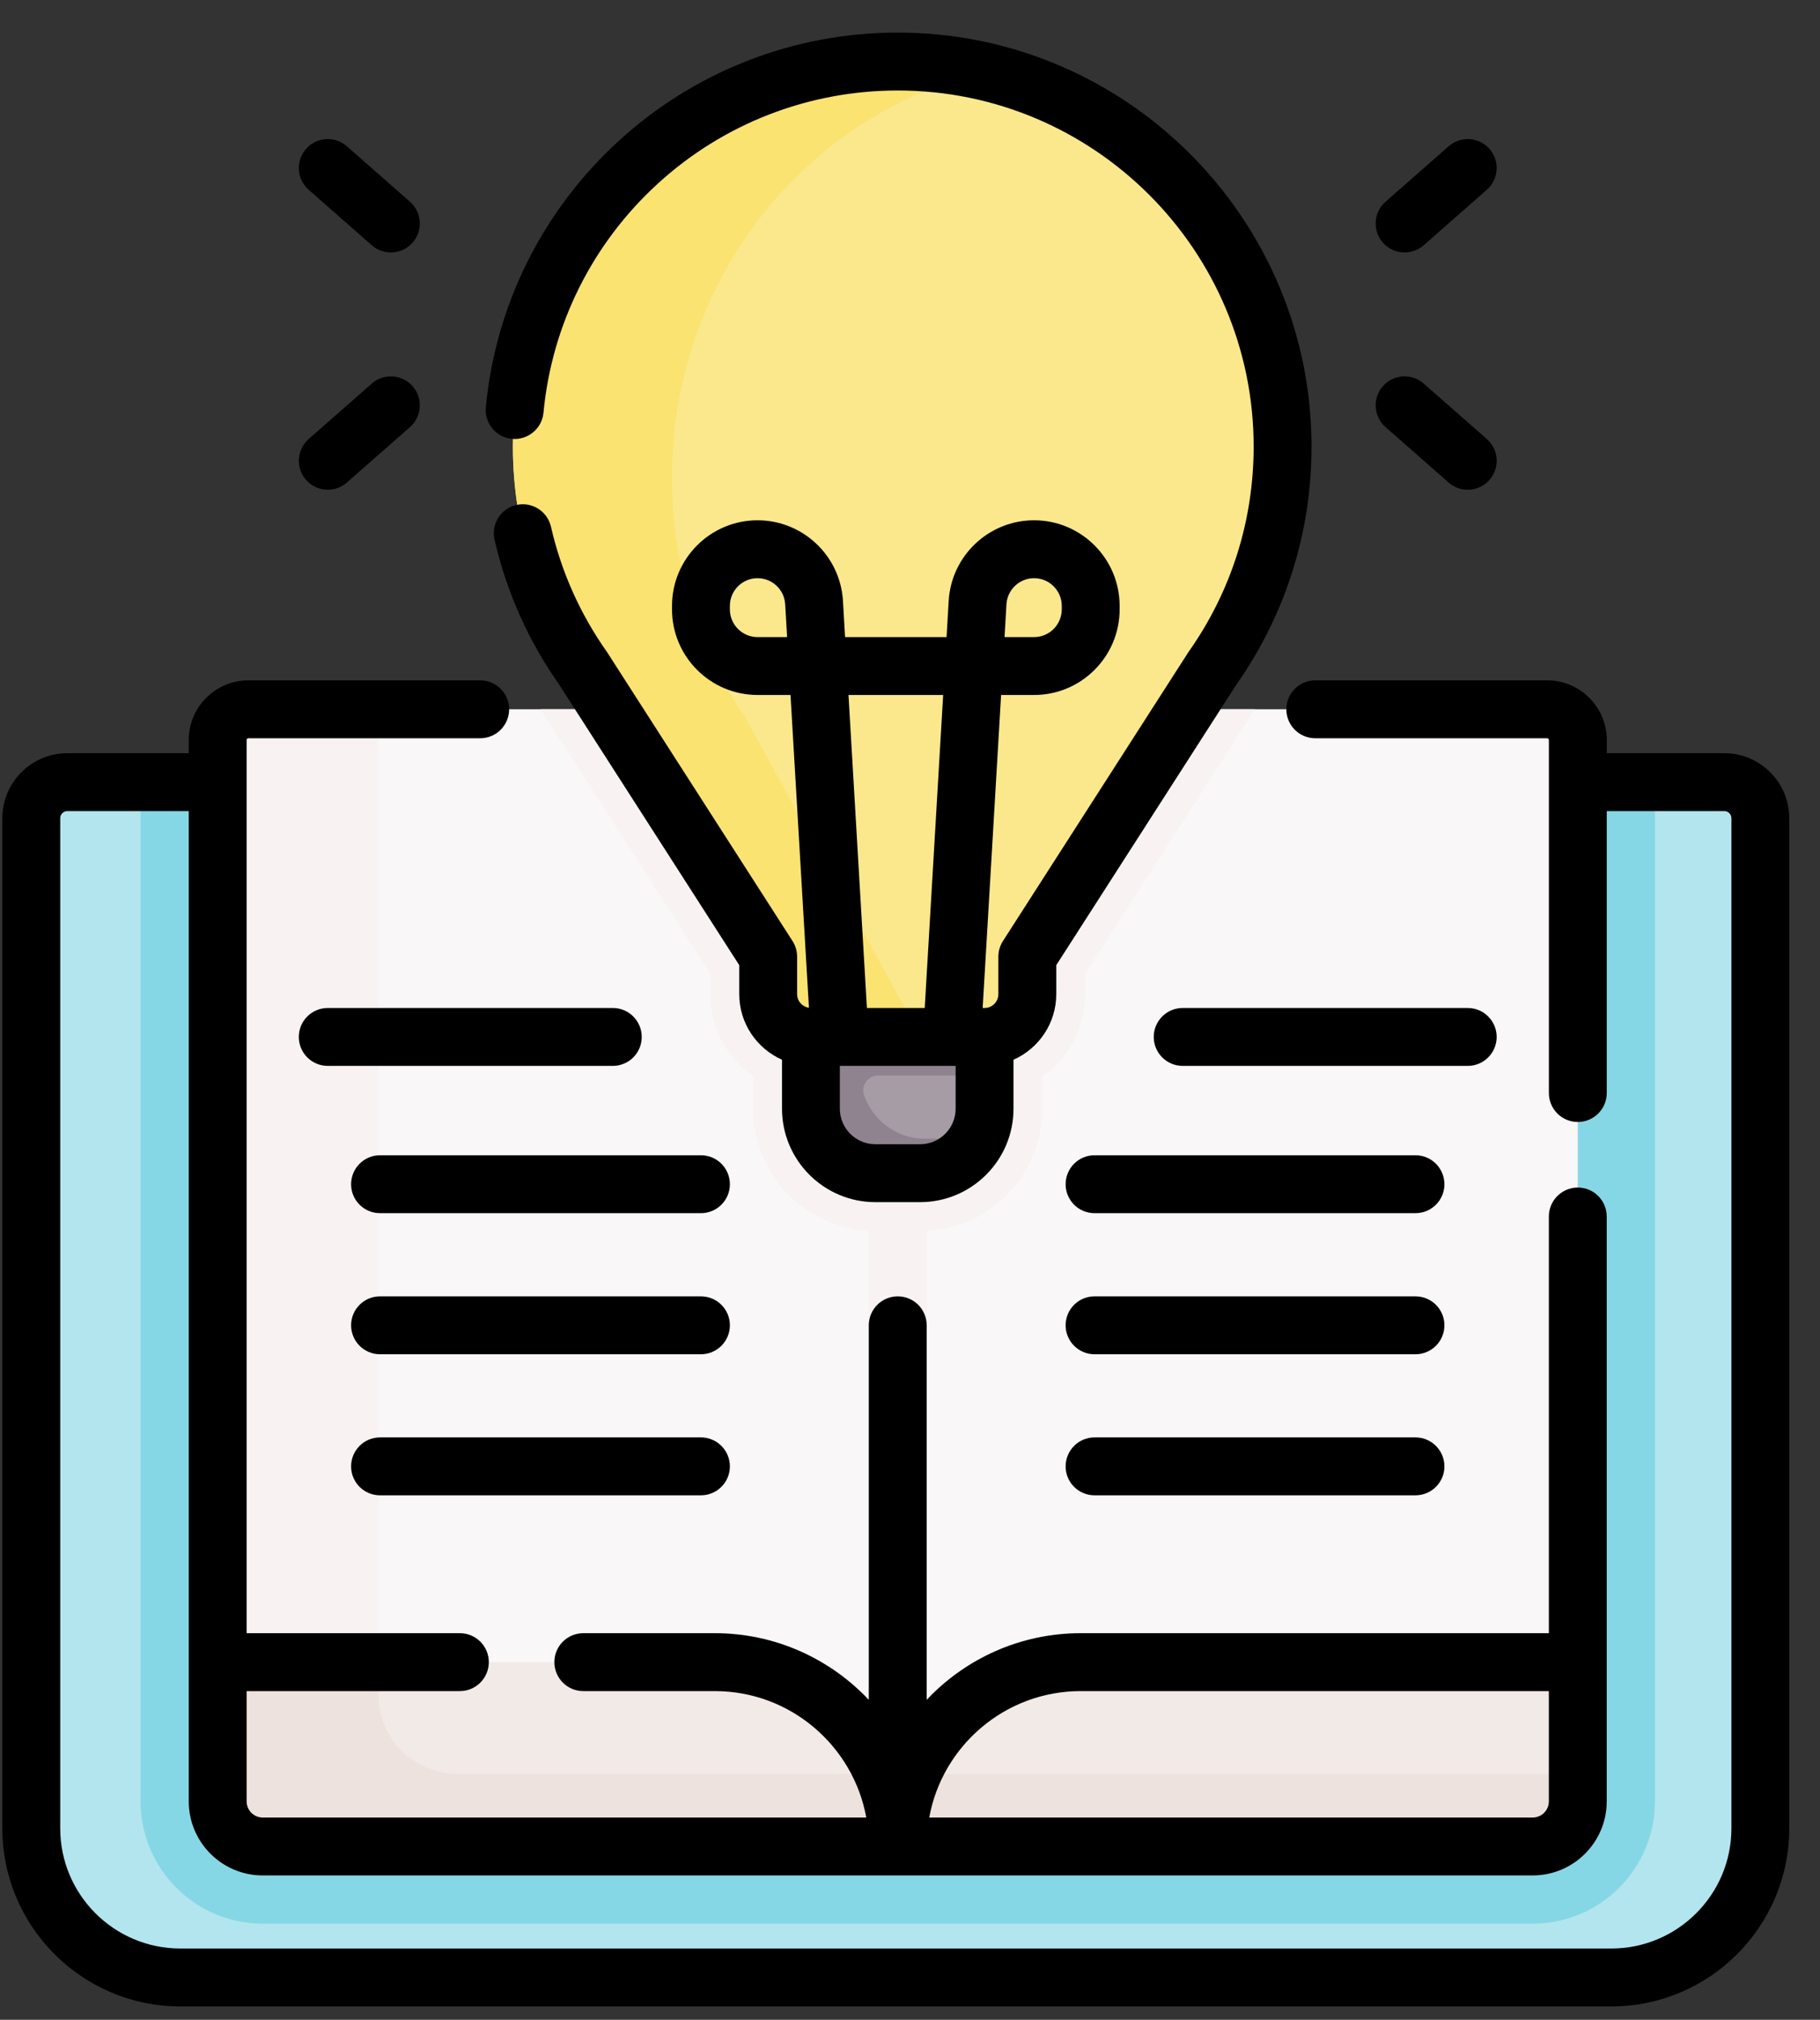 <svg width="55" height="61" viewBox="0 0 55 61" fill="none" xmlns="http://www.w3.org/2000/svg">
<rect x="0" y="0" width="55" height="61" fill="#333333" stroke="none"/>
<path d="M52.108 23.621C52.709 23.621 53.197 24.109 53.197 24.71V55.218C53.197 57.705 51.181 59.721 48.693 59.721H5.449C2.962 59.721 0.946 57.705 0.946 55.218V24.71C0.946 24.109 1.433 23.621 2.035 23.621H52.108Z" fill="#B3E5EE"/>
<path d="M4.247 23.621V54.403C4.247 56.44 5.904 58.097 7.941 58.097H46.319C48.355 58.097 50.012 56.44 50.012 54.403V23.621H4.247Z" fill="#86D7E5"/>
<path d="M46.755 21.421H7.505C6.993 21.421 6.579 21.837 6.579 22.348V50.199L19.227 54.819L27.13 55.728L46.069 52.309L47.68 50.199V22.348C47.681 21.837 47.267 21.421 46.755 21.421Z" fill="#F9F7F7"/>
<path d="M26.255 21.421H28.004V55.766H26.255V21.421Z" fill="#F8F3F2"/>
<path d="M16.337 21.421L21.465 29.406V30.025C21.465 31.051 21.977 31.959 22.757 32.51V33.484C22.757 35.522 24.415 37.18 26.453 37.18H27.806C29.844 37.18 31.503 35.522 31.503 33.484V32.51C32.283 31.959 32.794 31.051 32.794 30.025V29.406L37.923 21.421H16.337Z" fill="#F8F3F2"/>
<path d="M11.433 51.181V21.421H7.505C6.993 21.421 6.579 21.837 6.579 22.348V50.199L11.591 52.029C11.49 51.766 11.433 51.481 11.433 51.181Z" fill="#F8F3F2"/>
<path d="M27.13 55.728V55.766H7.941C7.189 55.766 6.579 55.156 6.579 54.403V50.199H21.601C24.654 50.199 27.13 52.674 27.13 55.728Z" fill="#F2EAE7"/>
<path d="M47.68 50.199V54.403C47.68 55.156 47.071 55.766 46.319 55.766H27.13V55.728C27.13 52.674 29.605 50.199 32.658 50.199H47.68Z" fill="#F2EAE7"/>
<path d="M29.753 29.918H24.506V33.484C24.506 34.56 25.378 35.432 26.453 35.432H27.806C28.882 35.432 29.753 34.56 29.753 33.484V29.918Z" fill="#A59CA6"/>
<path d="M29.753 29.918H26.007H25.564H24.506V33.484C24.506 34.56 25.378 35.432 26.453 35.432H27.806C28.56 35.432 29.212 35.003 29.536 34.376C29.461 34.385 29.385 34.391 29.307 34.391H27.954C27.099 34.391 26.373 33.839 26.112 33.072C26.014 32.783 26.228 32.483 26.533 32.483H29.754V29.918H29.753Z" fill="#8F8390"/>
<path d="M38.759 13.488C38.759 7.066 33.552 1.859 27.13 1.859C20.707 1.859 15.5 7.065 15.5 13.488C15.5 15.98 16.284 18.288 17.618 20.181L23.214 28.893V30.025C23.214 30.739 23.793 31.317 24.506 31.317H29.753C30.466 31.317 31.045 30.739 31.045 30.025V28.893L36.641 20.181C37.975 18.288 38.759 15.98 38.759 13.488Z" fill="#FBE88C"/>
<path d="M22.523 21.665C21.128 19.619 20.308 17.124 20.308 14.43C20.308 8.438 24.362 3.426 29.79 2.165C28.935 1.965 28.045 1.859 27.13 1.859C20.707 1.859 15.5 7.065 15.5 13.488C15.5 15.98 16.284 18.288 17.619 20.181L23.214 28.893V30.025C23.214 30.739 23.793 31.317 24.506 31.317H27.829L22.523 21.665Z" fill="#FBE372"/>
<path d="M27.565 53.574C27.285 54.236 27.13 54.964 27.13 55.728V55.767H46.319C47.071 55.767 47.68 55.157 47.68 54.404V53.574H27.565V53.574Z" fill="#EDE2DD"/>
<path d="M13.825 53.573C12.504 53.573 11.433 52.502 11.433 51.181V50.199H6.579V54.403C6.579 55.156 7.189 55.766 7.941 55.766H27.13V55.728C27.13 54.963 26.975 54.235 26.694 53.573H13.825Z" fill="#EDE2DD"/>
<path d="M52.108 22.747H48.556V22.348C48.556 21.355 47.748 20.547 46.754 20.547H39.747C39.264 20.547 38.873 20.938 38.873 21.421C38.873 21.904 39.264 22.296 39.747 22.296H46.754C46.783 22.296 46.807 22.319 46.807 22.348V33.01C46.807 33.493 47.198 33.885 47.681 33.885C48.164 33.885 48.556 33.493 48.556 33.01V24.496H52.108C52.226 24.496 52.323 24.592 52.323 24.71V55.218C52.323 57.219 50.695 58.847 48.694 58.847H5.449C3.448 58.847 1.82 57.219 1.82 55.218V24.71C1.82 24.592 1.916 24.496 2.035 24.496H5.704V54.404C5.704 55.637 6.707 56.64 7.94 56.64H46.319C47.552 56.64 48.555 55.637 48.555 54.404V36.74C48.555 36.257 48.164 35.865 47.681 35.865C47.198 35.865 46.806 36.257 46.806 36.74V49.324H32.659C30.826 49.324 29.172 50.099 28.004 51.336V40.025C28.004 39.542 27.613 39.151 27.13 39.151C26.647 39.151 26.255 39.542 26.255 40.025V51.337C25.087 50.099 23.433 49.324 21.601 49.324H17.627C17.144 49.324 16.753 49.715 16.753 50.198C16.753 50.681 17.144 51.073 17.627 51.073H21.601C23.882 51.073 25.783 52.722 26.179 54.891H7.94C7.671 54.891 7.453 54.672 7.453 54.404V51.073H13.898C14.38 51.073 14.772 50.681 14.772 50.198C14.772 49.715 14.38 49.324 13.898 49.324H7.453V22.348C7.453 22.319 7.476 22.296 7.505 22.296H14.512C14.995 22.296 15.386 21.904 15.386 21.421C15.386 20.938 14.995 20.547 14.512 20.547H7.505C6.512 20.547 5.704 21.355 5.704 22.348V22.747H2.035C0.952 22.747 0.071 23.628 0.071 24.71V55.218C0.071 58.183 2.484 60.596 5.449 60.596H48.693C51.659 60.596 54.071 58.183 54.071 55.218V24.71C54.071 23.628 53.191 22.747 52.108 22.747ZM32.659 51.073H46.806V54.404C46.806 54.672 46.588 54.891 46.319 54.891H28.081C28.476 52.722 30.378 51.073 32.659 51.073Z" fill="black"/>
<path d="M15.471 13.254C15.951 13.298 16.378 12.946 16.424 12.465C16.674 9.813 17.898 7.358 19.872 5.552C21.858 3.734 24.435 2.733 27.13 2.733C33.06 2.733 37.885 7.558 37.885 13.488C37.885 15.72 37.207 17.86 35.926 19.677C35.919 19.687 35.912 19.698 35.905 19.708L30.309 28.42C30.219 28.561 30.17 28.725 30.17 28.892V30.025C30.17 30.255 29.983 30.442 29.753 30.442H29.696L30.253 20.989H31.25C32.675 20.989 33.835 19.83 33.835 18.404V18.298C33.835 16.873 32.675 15.713 31.25 15.713C29.883 15.713 28.75 16.782 28.669 18.146L28.605 19.241H25.538L25.474 18.146C25.393 16.782 24.26 15.713 22.893 15.713C21.468 15.713 20.308 16.873 20.308 18.298V18.404C20.308 19.83 21.468 20.989 22.893 20.989H23.889L24.446 30.436C24.245 30.407 24.089 30.235 24.089 30.025V28.892C24.089 28.725 24.041 28.561 23.95 28.42L18.354 19.708C18.348 19.698 18.341 19.687 18.333 19.677C17.529 18.535 16.962 17.267 16.65 15.907C16.541 15.436 16.071 15.142 15.601 15.251C15.131 15.359 14.837 15.828 14.945 16.299C15.307 17.875 15.963 19.345 16.893 20.669L22.34 29.149V30.025C22.34 30.908 22.872 31.668 23.632 32.005V33.484C23.632 35.04 24.898 36.306 26.454 36.306H27.806C29.363 36.306 30.628 35.04 30.628 33.484V32.005C31.388 31.668 31.92 30.908 31.92 30.025V29.149L37.367 20.669C38.85 18.558 39.634 16.076 39.634 13.488C39.633 6.593 34.024 0.984 27.13 0.984C23.997 0.984 21 2.148 18.691 4.262C16.397 6.362 14.973 9.216 14.682 12.301C14.637 12.782 14.99 13.208 15.471 13.254ZM30.415 18.249C30.441 17.808 30.808 17.462 31.25 17.462C31.711 17.462 32.086 17.837 32.086 18.298V18.404C32.086 18.865 31.711 19.241 31.25 19.241H30.357L30.415 18.249ZM22.893 19.241C22.432 19.241 22.057 18.865 22.057 18.404V18.298C22.057 17.837 22.432 17.462 22.893 17.462C23.335 17.462 23.702 17.808 23.728 18.249L23.786 19.241H22.893ZM28.502 20.989L27.945 30.442H26.198L25.641 20.989H28.502ZM28.879 33.484C28.879 34.075 28.398 34.557 27.806 34.557H26.453C25.861 34.557 25.38 34.075 25.38 33.484V32.191H28.879V33.484H28.879Z" fill="black"/>
<path d="M42.447 7.624C42.652 7.624 42.858 7.553 43.024 7.407L44.931 5.732C45.294 5.413 45.33 4.861 45.012 4.498C44.693 4.135 44.141 4.099 43.778 4.417L41.87 6.093C41.507 6.411 41.471 6.964 41.79 7.327C41.962 7.524 42.204 7.624 42.447 7.624Z" fill="black"/>
<path d="M41.87 12.898L43.778 14.574C43.944 14.72 44.149 14.791 44.354 14.791C44.597 14.791 44.839 14.69 45.012 14.493C45.331 14.131 45.295 13.578 44.932 13.259L43.024 11.584C42.661 11.265 42.108 11.301 41.79 11.664C41.471 12.027 41.507 12.58 41.87 12.898Z" fill="black"/>
<path d="M9.328 5.732L11.236 7.407C11.402 7.553 11.607 7.624 11.812 7.624C12.055 7.624 12.297 7.524 12.47 7.327C12.788 6.964 12.752 6.411 12.39 6.093L10.482 4.418C10.119 4.099 9.566 4.135 9.248 4.498C8.929 4.861 8.965 5.413 9.328 5.732Z" fill="black"/>
<path d="M9.905 14.791C10.11 14.791 10.316 14.719 10.482 14.573L12.39 12.898C12.752 12.579 12.788 12.027 12.47 11.664C12.151 11.301 11.599 11.265 11.236 11.584L9.328 13.259C8.965 13.578 8.929 14.13 9.248 14.493C9.42 14.69 9.662 14.791 9.905 14.791Z" fill="black"/>
<path d="M19.393 31.317C19.393 30.834 19.002 30.442 18.518 30.442H9.905C9.422 30.442 9.03 30.834 9.03 31.317C9.03 31.8 9.422 32.191 9.905 32.191H18.518C19.002 32.191 19.393 31.8 19.393 31.317Z" fill="black"/>
<path d="M21.182 34.89H11.484C11.001 34.89 10.61 35.282 10.61 35.765C10.61 36.248 11.001 36.639 11.484 36.639H21.182C21.665 36.639 22.057 36.248 22.057 35.765C22.057 35.282 21.665 34.89 21.182 34.89Z" fill="black"/>
<path d="M21.182 39.151H11.484C11.001 39.151 10.61 39.542 10.61 40.025C10.61 40.508 11.001 40.9 11.484 40.9H21.182C21.665 40.9 22.057 40.508 22.057 40.025C22.057 39.542 21.665 39.151 21.182 39.151Z" fill="black"/>
<path d="M21.182 43.411H11.484C11.001 43.411 10.61 43.803 10.61 44.286C10.61 44.769 11.001 45.16 11.484 45.16H21.182C21.665 45.16 22.057 44.769 22.057 44.286C22.057 43.803 21.665 43.411 21.182 43.411Z" fill="black"/>
<path d="M45.229 31.317C45.229 30.834 44.837 30.442 44.355 30.442H35.741C35.258 30.442 34.866 30.834 34.866 31.317C34.866 31.8 35.258 32.191 35.741 32.191H44.355C44.837 32.191 45.229 31.8 45.229 31.317Z" fill="black"/>
<path d="M42.775 34.89H33.077C32.594 34.89 32.203 35.282 32.203 35.765C32.203 36.248 32.594 36.639 33.077 36.639H42.775C43.258 36.639 43.65 36.248 43.65 35.765C43.65 35.282 43.258 34.89 42.775 34.89Z" fill="black"/>
<path d="M42.775 39.151H33.077C32.594 39.151 32.203 39.542 32.203 40.025C32.203 40.508 32.594 40.9 33.077 40.9H42.775C43.258 40.9 43.65 40.508 43.65 40.025C43.65 39.542 43.258 39.151 42.775 39.151Z" fill="black"/>
<path d="M42.775 43.411H33.077C32.594 43.411 32.203 43.803 32.203 44.286C32.203 44.769 32.594 45.16 33.077 45.16H42.775C43.258 45.16 43.65 44.769 43.65 44.286C43.65 43.803 43.258 43.411 42.775 43.411Z" fill="black"/>
</svg>
